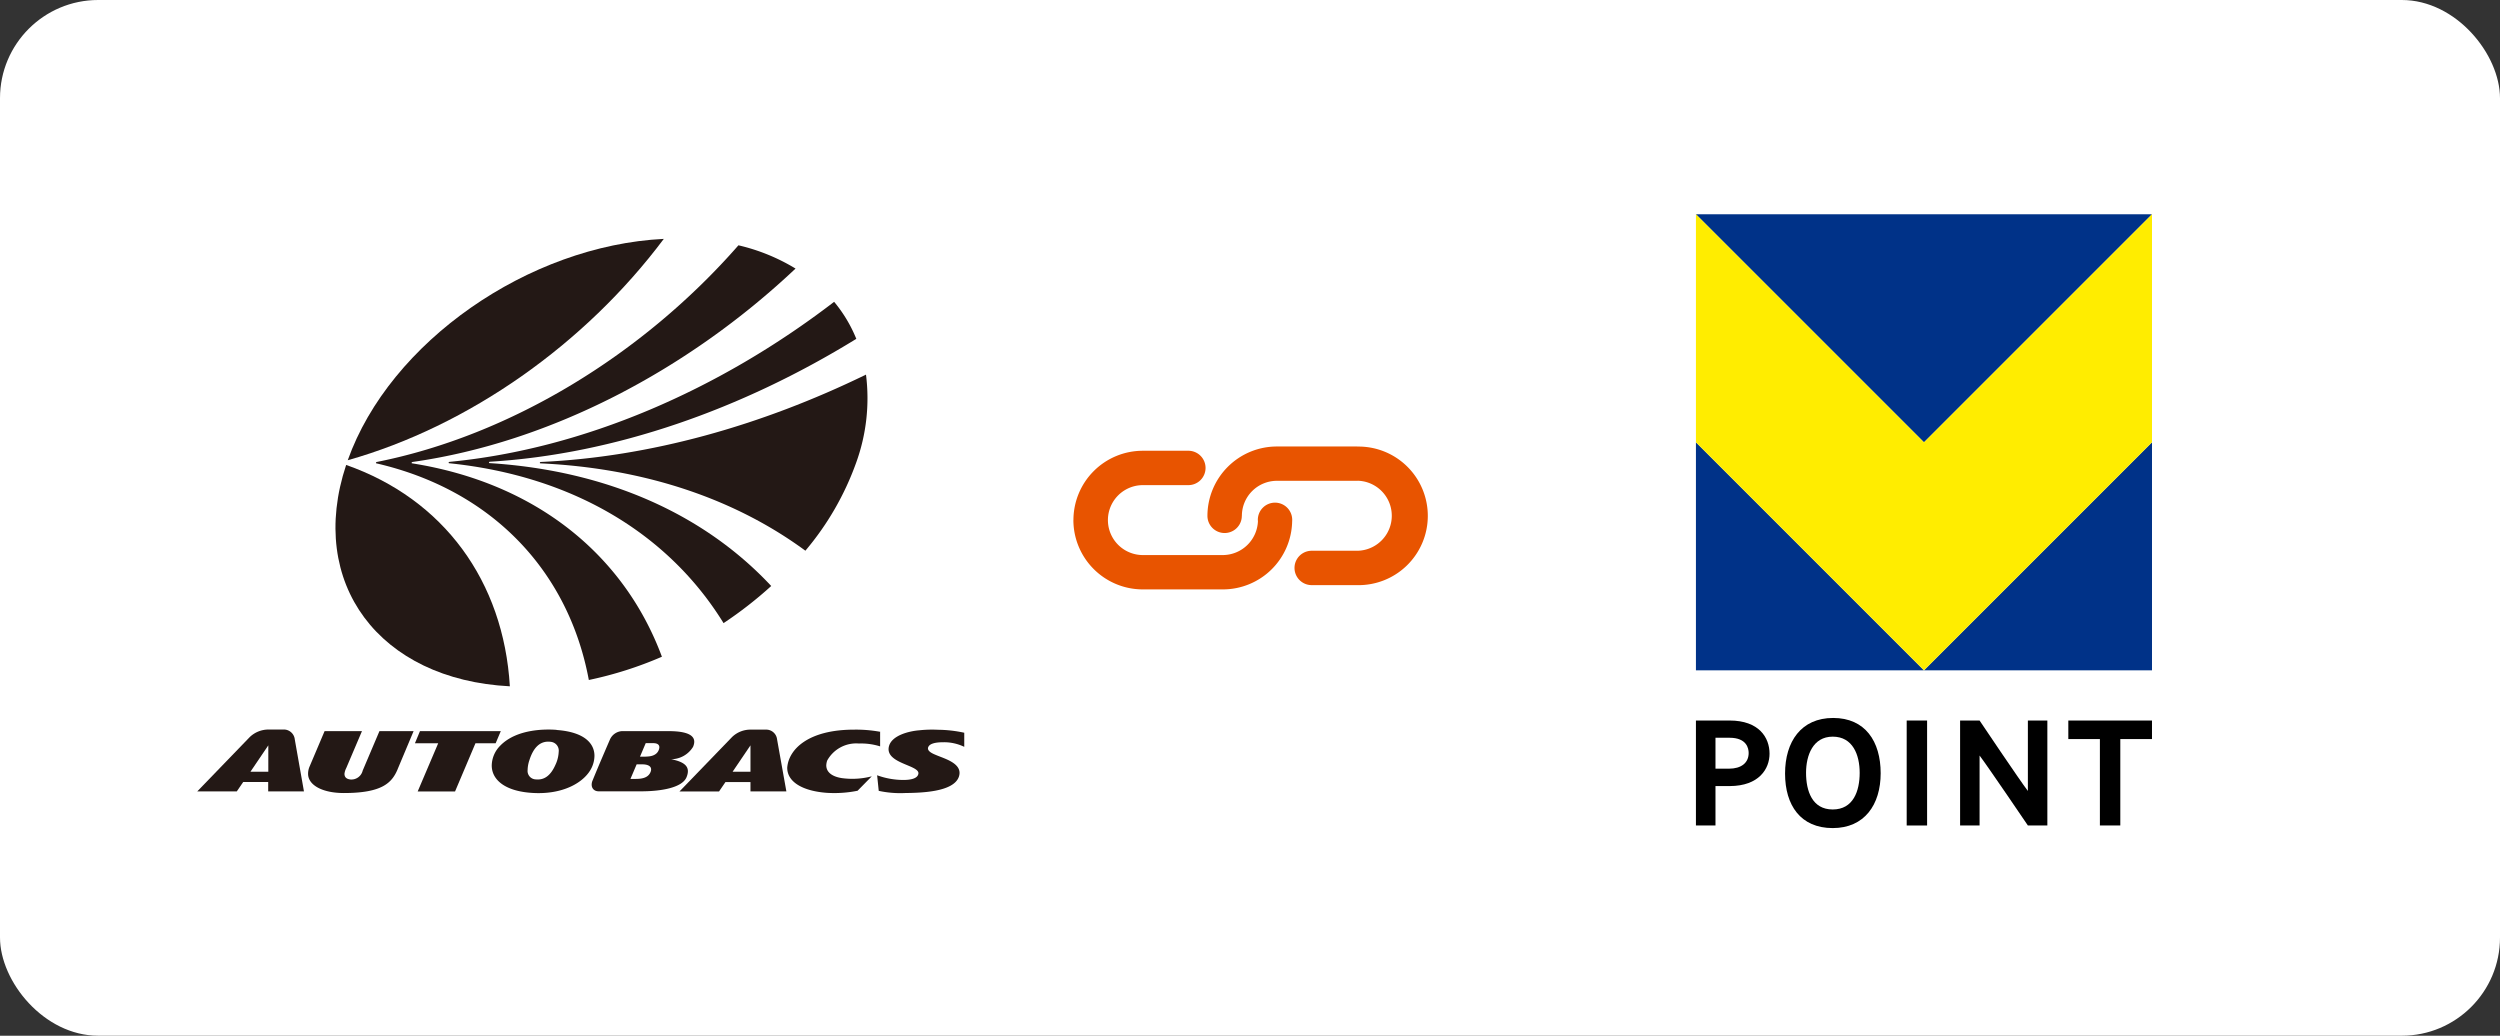 <svg xmlns="http://www.w3.org/2000/svg" width="280" height="116" viewBox="0 0 280 116">
  <rect x="0" y="0" width="280" height="116" fill="#333333" stroke="none"/>
  <g id="KV_icon_SP" transform="translate(-47 -272)">
    <rect id="長方形_3822" data-name="長方形 3822" width="280" height="116" rx="11" transform="translate(47 272)" fill="#fff"/>
    <path id="パス_19" data-name="パス 19" d="M1632.025,1146.7a1.925,1.925,0,1,1,2.722-2.722l.113.122a7.764,7.764,0,0,1-.113,10.852h0l-6.354,6.354a7.776,7.776,0,0,1-10.977,0l0-.008a7.766,7.766,0,0,1,0-10.974l3.592-3.593a1.925,1.925,0,1,1,2.722,2.722l-3.592,3.593a3.916,3.916,0,0,0,5.538,5.538l6.354-6.354h0a3.954,3.954,0,0,0,.08-5.462Zm-1.608.928a1.926,1.926,0,0,1-2.724,2.724,7.782,7.782,0,0,1,0-10.982l6.355-6.355.124-.113a7.761,7.761,0,1,1,10.86,11.089h0l-3.594,3.592a1.924,1.924,0,0,1-2.721-2.722l3.593-3.592h0a3.922,3.922,0,0,0-5.463-5.626l-.077.084-6.354,6.355a3.929,3.929,0,0,0,0,5.536" transform="translate(-155.299 -1634.602) rotate(45)" fill="#e85400"/>
    <g id="logo_AB" transform="translate(69.078 298.755)">
      <g id="グループ_9519" data-name="グループ 9519" transform="translate(15.494)">
        <path id="パス_22593" data-name="パス 22593" d="M48.538,0c-8.821,11.786-21.852,20.966-35.4,24.792C17.852,11.542,33.4.745,48.538,0Z" transform="translate(-11.763)" fill="#231815" fill-rule="evenodd"/>
        <path id="パス_22594" data-name="パス 22594" d="M39.443,49.246c-2.273-12.21-10.849-21.275-23.8-24.266-.026,0-.051-.039-.039-.077a.136.136,0,0,1,.09-.077C30.712,21.835,45.516,12.77,56.2.56a21.778,21.778,0,0,1,6.394,2.606C50.5,14.58,35.065,22.643,19.7,24.826a.128.128,0,0,0-.1.077c-.013.039,0,.077.051.077,13.866,2.2,23.74,10.246,27.977,21.66a42.491,42.491,0,0,1-8.191,2.606Z" transform="translate(-11.066 0.159)" fill="#231815" fill-rule="evenodd"/>
        <path id="パス_22595" data-name="パス 22595" d="M52.742,41.491C46.656,31.6,36,25.006,21.992,23.568a.057.057,0,0,1-.051-.077.128.128,0,0,1,.1-.077c14.983-1.438,30.2-8.037,43.076-17.924A15.657,15.657,0,0,1,67.6,9.637C54.758,17.546,40.519,22.553,26.563,23.4a.112.112,0,0,0-.1.077c-.013.039,0,.077.051.077C39.89,24.4,50.688,29.409,58.07,37.318a44.688,44.688,0,0,1-5.341,4.16Z" transform="translate(-9.266 1.559)" fill="#231815" fill-rule="evenodd"/>
        <path id="パス_22596" data-name="パス 22596" d="M59.636,31.561c-7.806-5.739-17.859-9.231-29.684-9.783A.057.057,0,0,1,29.9,21.7a.112.112,0,0,1,.1-.077c12.21-.552,24.664-4.057,36.425-9.783a21.162,21.162,0,0,1-1.1,9.861,31.883,31.883,0,0,1-5.688,9.861Z" transform="translate(-7.006 3.362)" fill="#231815" fill-rule="evenodd"/>
        <path id="パス_22597" data-name="パス 22597" d="M13.265,19.72C24.178,23.546,30.893,32.726,31.6,44.512,16.975,43.768,8.861,32.97,13.265,19.72Z" transform="translate(-12.068 5.599)" fill="#231815" fill-rule="evenodd"/>
      </g>
      <g id="グループ_9520" data-name="グループ 9520" transform="translate(0 54.952)">
        <path id="パス_22598" data-name="パス 22598" d="M61.9,43.054a15.2,15.2,0,0,0-2.94-.244c-5.136,0-7.331,2.208-7.485,4.263,0,1.669,1.862,2.619,4.4,2.812a13.2,13.2,0,0,0,3.479-.231l1.592-1.618a8.624,8.624,0,0,1-3.338.205c-1.027-.154-1.759-.616-1.759-1.438a1.911,1.911,0,0,1,.1-.526,3.709,3.709,0,0,1,3.556-1.913,7.082,7.082,0,0,1,2.375.321v-1.6Z" transform="translate(14.616 -42.797)" fill="#231815"/>
        <path id="パス_22599" data-name="パス 22599" d="M32.89,46.625c-.6,1.438-1.387,1.849-2.26,1.759a.947.947,0,0,1-.912-1.053,3.629,3.629,0,0,1,.2-1.1c.424-1.335,1.156-2.221,2.4-2.054A.993.993,0,0,1,33.2,45.29a3.812,3.812,0,0,1-.308,1.335Zm.077-3.788c-.95-.077-4.4-.205-6.317,1.772a3.22,3.22,0,0,0-.95,2.221c0,1.515,1.348,2.786,4.211,3.043,3.736.347,6.317-1.207,7.036-2.927a3.138,3.138,0,0,0,.257-1.207c0-1.31-1.027-2.658-4.237-2.889Z" transform="translate(7.297 -42.799)" fill="#231815" fill-rule="evenodd"/>
        <path id="パス_22600" data-name="パス 22600" d="M34.5,48.512c.693-1.708,1.964-4.635,1.964-4.635a1.585,1.585,0,0,1,1.322-.937h5.238c2.863,0,3.12.886,2.748,1.759a2.9,2.9,0,0,1-2.452,1.387h0c1.5.3,2.208.835,1.72,2.016s-2.85,1.579-5.084,1.579H35.2c-.591,0-.963-.488-.693-1.194ZM40.47,45.8h-.642l.642-1.515h.83c.6,0,.835.282.616.8s-.758.706-1.451.706Zm-.372.86c.539,0,1.181.18.912.86-.244.6-.86.77-1.631.77H38.76l.693-1.631h.642Z" transform="translate(9.773 -42.76)" fill="#231815" fill-rule="evenodd"/>
        <path id="パス_22601" data-name="パス 22601" d="M64.006,42.888a13.234,13.234,0,0,1,2.118-.064,14.46,14.46,0,0,1,2.953.334v1.579a5.213,5.213,0,0,0-2.375-.514c-1,0-1.477.205-1.631.488-.282.5.526.809.86.95.95.411,3.043.95,2.542,2.427-.6,1.733-4.3,1.8-6.022,1.823a11.437,11.437,0,0,1-2.953-.244l-.18-1.746a8.665,8.665,0,0,0,2.914.526c.95,0,1.631-.193,1.708-.706.141-.976-3.775-1.13-3.3-3.056.308-1.233,2.247-1.708,3.39-1.8Z" transform="translate(16.842 -42.798)" fill="#231815"/>
        <path id="パス_22602" data-name="パス 22602" d="M50.033,47.522V44.569l-2,2.953Zm-7.96,2.221,5.893-6.1a2.956,2.956,0,0,1,2.106-.835h1.785a1.226,1.226,0,0,1,1.156,1.1l1.04,5.816h-4.02V48.678h-2.8l-.719,1.053H42.06Z" transform="translate(11.942 -42.797)" fill="#231815"/>
        <path id="パス_22603" data-name="パス 22603" d="M7.973,47.525V44.572l-2,2.953ZM0,49.746l5.893-6.1A3.029,3.029,0,0,1,8,42.8H9.783a1.238,1.238,0,0,1,1.156,1.117l1.027,5.816H7.96V48.68H5.16l-.719,1.053H0Z" transform="translate(0 -42.8)" fill="#231815"/>
        <path id="パス_22604" data-name="パス 22604" d="M25.779,44.3h2.26l.578-1.361H19.565L19,44.3h2.606l-2.3,5.4h4.186Z" transform="translate(5.394 -42.76)" fill="#231815"/>
        <path id="パス_22605" data-name="パス 22605" d="M19.707,47.215c-.642,1.515-1.733,2.658-6.022,2.658-2.375,0-4.006-.873-4.006-2.157a2.025,2.025,0,0,1,.167-.809l1.682-3.967h4.186l-1.759,4.134a1.88,1.88,0,0,0-.2.642c0,.334.167.591.693.642a1.306,1.306,0,0,0,1.348-1l1.875-4.417h3.826l-1.8,4.288Z" transform="translate(2.748 -42.76)" fill="#231815"/>
      </g>
    </g>
    <g id="logo_V-point_S_BK" transform="translate(262.484 330.371)">
      <g id="グループ_9779" data-name="グループ 9779" transform="translate(-25.54 -34.371)">
        <g id="グループ_9777" data-name="グループ 9777" transform="translate(0 56.408)">
          <path id="パス_23105" data-name="パス 23105" d="M3.768,85.643c3.309,0,4.477,1.916,4.477,3.719,0,1.675-1.168,3.615-4.46,3.623H2.19V97.4H0V85.643ZM3.7,91.037c1.376,0,2.206-.652,2.206-1.756,0-.507-.209-1.707-2.134-1.707H2.19v3.462Z" transform="translate(0 -85.353)"/>
          <path id="パス_23106" data-name="パス 23106" d="M25.787,91.4c0,3.518-1.811,6.142-5.37,6.142-3.591,0-5.338-2.544-5.338-6.111s1.8-6.223,5.386-6.223S25.787,87.829,25.787,91.4Zm-2.351-.048c0-2-.765-4.05-3.019-4.05-2.214,0-2.987,2.093-2.987,4.05,0,2.021.677,4.106,2.987,4.106S23.436,93.384,23.436,91.348Z" transform="translate(-5.096 -85.205)"/>
          <path id="パス_23107" data-name="パス 23107" d="M37.941,97.4H35.655V85.643h2.286Z" transform="translate(-12.05 -85.353)"/>
          <path id="パス_23108" data-name="パス 23108" d="M52.284,97.4s-4.5-6.642-5.41-7.834V97.4H44.692V85.643h2.181s4.5,6.706,5.41,7.889V85.643h2.182V97.4Z" transform="translate(-15.105 -85.353)"/>
          <path id="パス_23109" data-name="パス 23109" d="M68.822,87.72V97.4H66.536V87.72H63V85.643h9.371V87.72Z" transform="translate(-21.292 -85.353)"/>
        </g>
        <g id="グループ_9778" data-name="グループ 9778">
          <path id="パス_23110" data-name="パス 23110" d="M64.118,64.118V38.578l-25.54,25.54Z" transform="translate(-13.038 -13.038)" fill="#003288"/>
          <path id="パス_23111" data-name="パス 23111" d="M0,64.118H25.54L0,38.578Z" transform="translate(0 -13.038)" fill="#003288"/>
          <path id="パス_23112" data-name="パス 23112" d="M51.08,0H0L25.54,25.54Z" fill="#003288"/>
          <path id="パス_23113" data-name="パス 23113" d="M25.54,25.54,0,0V25.54L25.54,51.08,51.08,25.54V0Z" fill="#ffed00"/>
        </g>
      </g>
    </g>
  </g>
</svg>
